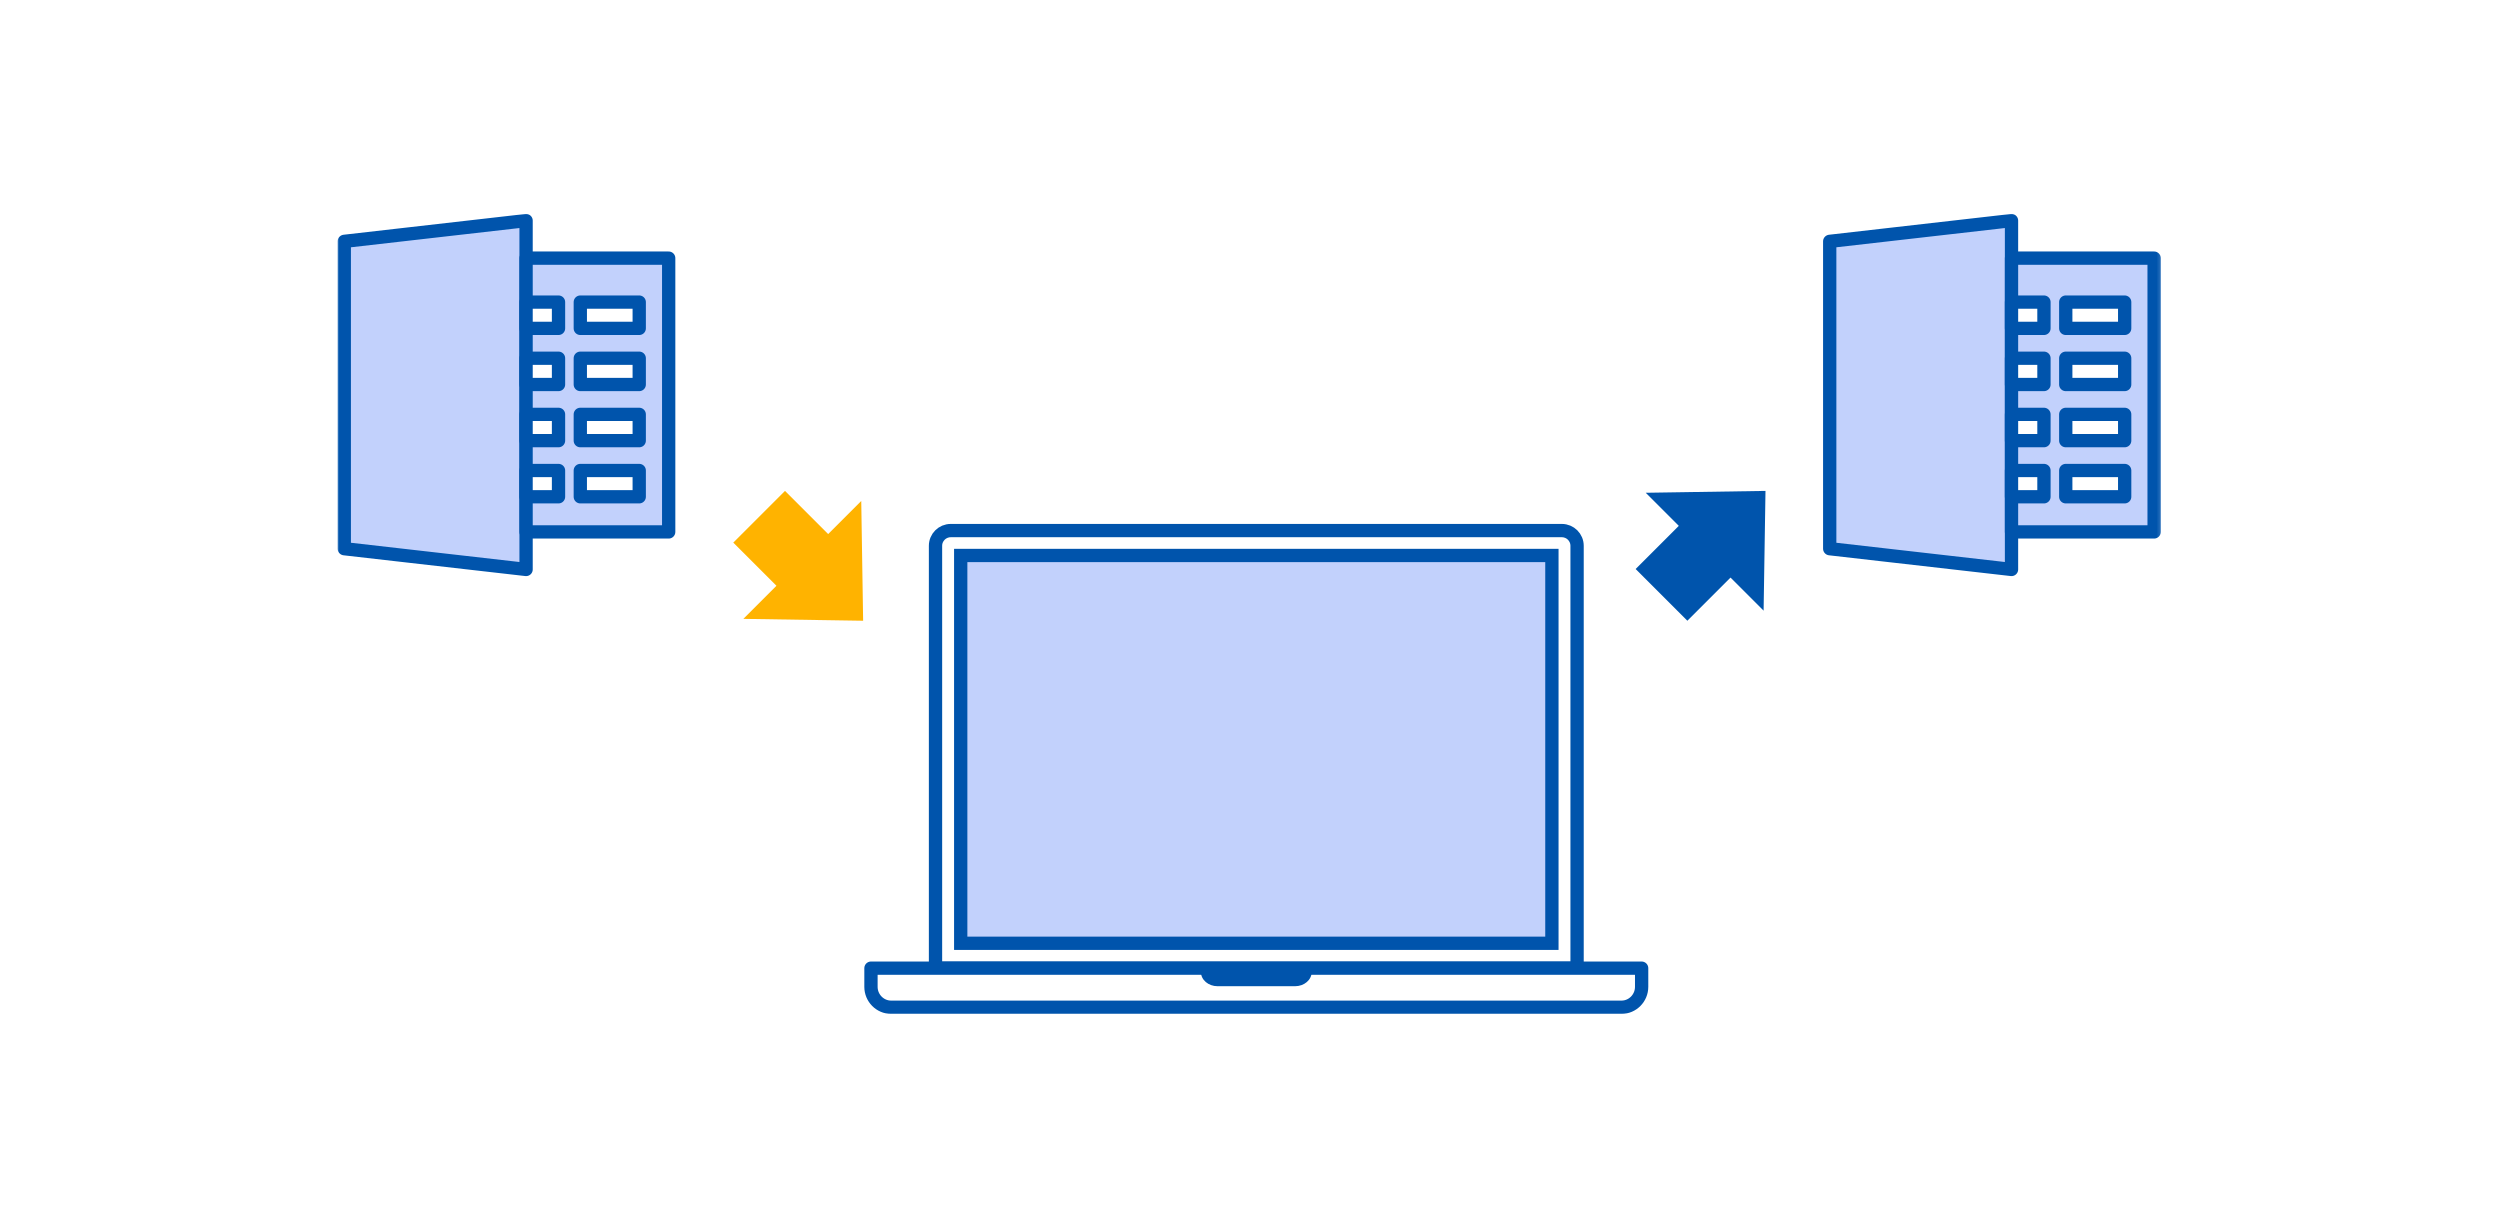 <svg fill="none" height="278" viewBox="0 0 564 278" width="564" xmlns="http://www.w3.org/2000/svg" xmlns:xlink="http://www.w3.org/1999/xlink"><mask id="a" height="181" maskUnits="userSpaceOnUse" width="412" x="76" y="48"><path clip-rule="evenodd" d="m76 229h411.829v-181h-411.829z" fill="#fff" fill-rule="evenodd"/></mask><path d="m0 0h564v278h-564z" fill="#fff"/><g clip-rule="evenodd" fill-rule="evenodd"><path d="m216.738 212.803h133.37v-87.488h-133.37z" fill="#c3d0f7"/><path d="m355.79 218.421h-144.739v-95.29c0-1.897 1.538-3.433 3.435-3.433h137.87c1.897 0 3.434 1.536 3.434 3.433z" fill="#fff"/><path d="m355.79 218.421h-144.739v-95.29c0-1.897 1.538-3.433 3.435-3.433h137.87c1.897 0 3.434 1.536 3.434 3.433z" stroke="#0054ac" stroke-linejoin="round" stroke-width="3"/><g mask="url(#a)"><path d="m216.738 212.803h133.37v-87.488h-133.37z" fill="#c2d1fc"/><path d="m216.738 212.803h133.37v-87.488h-133.37z" stroke="#0054ac" stroke-width="3"/><path d="m370.353 218.42v4.212c0 2.531-2.043 4.603-4.542 4.603h-164.777c-2.497 0-4.543-2.072-4.543-4.603v-4.212z" fill="#fff"/><path d="m370.353 218.42v4.212c0 2.531-2.043 4.603-4.542 4.603h-164.777c-2.497 0-4.543-2.072-4.543-4.603v-4.212z" stroke="#0054ac" stroke-linejoin="round" stroke-width="3"/><path d="m295.915 219.278c0 1.776-1.679 3.213-3.751 3.213h-17.483c-2.072 0-3.751-1.437-3.751-3.213z" fill="#0054ac"/><path d="m194.723 140.039-.425-27.02-7.465 7.465-9.738-9.737-11.667 11.666 9.739 9.737-7.465 7.464z" fill="#ffb300"/><path d="m118.683 128.469-41.013-4.684v-69.335l41.013-4.685z" fill="#c2d1fc"/><path d="m118.683 128.469-41.013-4.684v-69.335l41.013-4.685z" stroke="#0054ac" stroke-linejoin="round" stroke-width="3"/><path d="m118.684 120.001h32.171v-61.765h-32.171z" fill="#c2d1fc"/><path d="m118.684 120.001h32.171v-61.765h-32.171z" stroke="#0054ac" stroke-linejoin="round" stroke-width="3"/><path d="m118.684 74.08h7.317v-5.926h-7.317z" fill="#fff"/><path d="m118.684 74.08h7.317v-5.926h-7.317z" stroke="#0054ac" stroke-linejoin="round" stroke-width="3"/><path d="m130.917 74.08h13.293v-5.926h-13.293z" fill="#fff"/><path d="m130.917 74.08h13.293v-5.926h-13.293z" stroke="#0054ac" stroke-linejoin="round" stroke-width="3"/><path d="m118.684 86.744h7.317v-5.926h-7.317z" fill="#fff"/><path d="m118.684 86.744h7.317v-5.926h-7.317z" stroke="#0054ac" stroke-linejoin="round" stroke-width="3"/><path d="m130.917 86.744h13.293v-5.926h-13.293z" fill="#fff"/><path d="m130.917 86.744h13.293v-5.926h-13.293z" stroke="#0054ac" stroke-linejoin="round" stroke-width="3"/><path d="m118.684 99.409h7.317v-5.926h-7.317z" fill="#fff"/><path d="m118.684 99.409h7.317v-5.926h-7.317z" stroke="#0054ac" stroke-linejoin="round" stroke-width="3"/><path d="m130.917 99.409h13.293v-5.926h-13.293z" fill="#fff"/><path d="m130.917 99.409h13.293v-5.926h-13.293z" stroke="#0054ac" stroke-linejoin="round" stroke-width="3"/><path d="m118.684 112.073h7.317v-5.927h-7.317z" fill="#fff"/><path d="m118.684 112.073h7.317v-5.927h-7.317z" stroke="#0054ac" stroke-linejoin="round" stroke-width="3"/><path d="m130.917 112.073h13.293v-5.927h-13.293z" fill="#fff"/><path d="m130.917 112.073h13.293v-5.927h-13.293z" stroke="#0054ac" stroke-linejoin="round" stroke-width="3"/><path d="m453.797 128.469-41.013-4.684v-69.335l41.013-4.685z" fill="#c2d1fc"/><path d="m453.797 128.469-41.013-4.684v-69.335l41.013-4.685z" stroke="#0054ac" stroke-linejoin="round" stroke-width="3"/><path d="m453.798 120.001h32.171v-61.765h-32.171z" fill="#c2d1fc"/><path d="m453.798 120.001h32.171v-61.765h-32.171z" stroke="#0054ac" stroke-linejoin="round" stroke-width="3"/><path d="m453.798 74.08h7.317v-5.926h-7.317z" fill="#fff"/><path d="m453.798 74.08h7.317v-5.926h-7.317z" stroke="#0054ac" stroke-linejoin="round" stroke-width="3"/><path d="m466.034 74.08h13.293v-5.926h-13.293z" fill="#fff"/><path d="m466.034 74.08h13.293v-5.926h-13.293z" stroke="#0054ac" stroke-linejoin="round" stroke-width="3"/><path d="m453.798 86.744h7.317v-5.926h-7.317z" fill="#fff"/><path d="m453.798 86.744h7.317v-5.926h-7.317z" stroke="#0054ac" stroke-linejoin="round" stroke-width="3"/><path d="m466.034 86.744h13.293v-5.926h-13.293z" fill="#fff"/><path d="m466.034 86.744h13.293v-5.926h-13.293z" stroke="#0054ac" stroke-linejoin="round" stroke-width="3"/><path d="m453.798 99.409h7.317v-5.926h-7.317z" fill="#fff"/><path d="m453.798 99.409h7.317v-5.926h-7.317z" stroke="#0054ac" stroke-linejoin="round" stroke-width="3"/><path d="m466.034 99.409h13.293v-5.926h-13.293z" fill="#fff"/><path d="m466.034 99.409h13.293v-5.926h-13.293z" stroke="#0054ac" stroke-linejoin="round" stroke-width="3"/><path d="m453.798 112.073h7.317v-5.927h-7.317z" fill="#fff"/><path d="m453.798 112.073h7.317v-5.927h-7.317z" stroke="#0054ac" stroke-linejoin="round" stroke-width="3"/><path d="m466.034 112.073h13.293v-5.927h-13.293z" fill="#fff"/><path d="m466.034 112.073h13.293v-5.927h-13.293z" stroke="#0054ac" stroke-linejoin="round" stroke-width="3"/><path d="m398.294 110.747-27.021.423 7.465 7.465-9.738 9.738 11.666 11.666 9.738-9.738 7.465 7.465z" fill="#0054ac"/></g></g></svg>